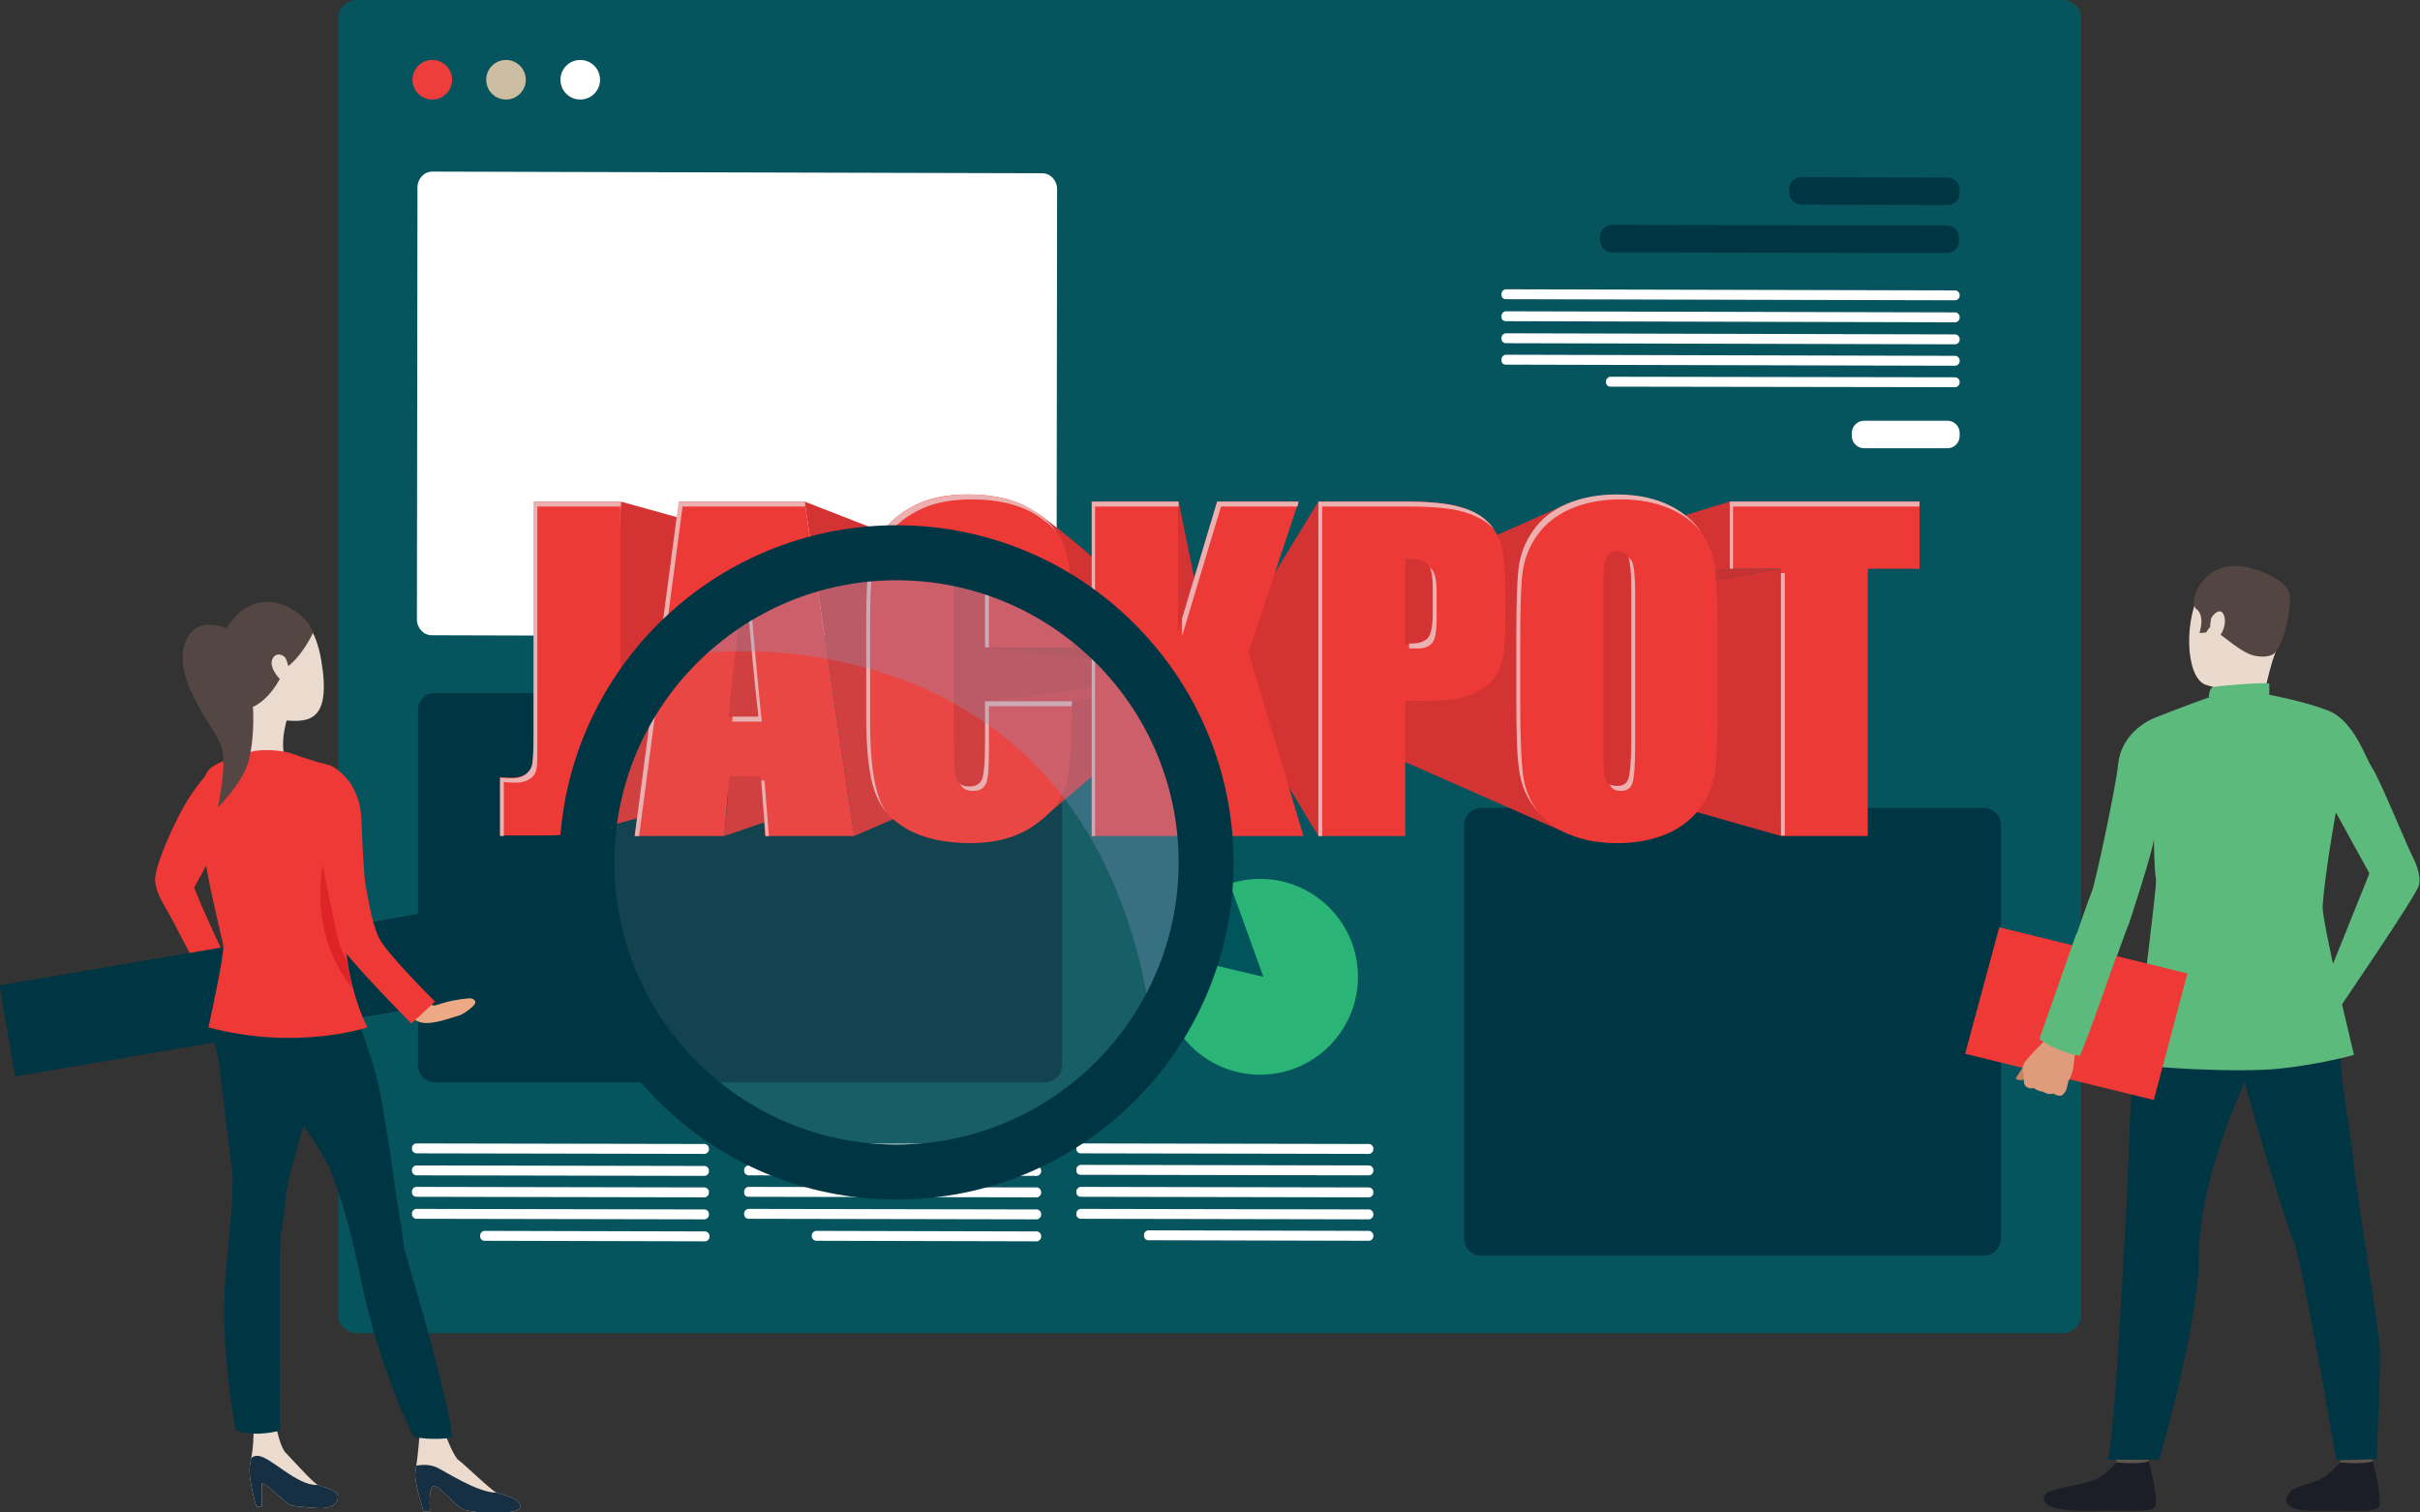 <?xml version="1.0" encoding="utf-8"?>
<!-- Generator: Adobe Illustrator 24.0.2, SVG Export Plug-In . SVG Version: 6.00 Build 0)  -->
<svg version="1.1" id="Layer_1" xmlns="http://www.w3.org/2000/svg" xmlns:xlink="http://www.w3.org/1999/xlink" x="0px" y="0px"
	 viewBox="0 0 440 275" style="enable-background:new 0 0 440 275;" xml:space="preserve">
<rect x="0" y="0" width="440" height="275" fill="#333333" stroke="none"/>
<style type="text/css">
	.st0{fill:#06545D;}
	.st1{fill:#003643;}
	.st2{fill:#FFFFFF;}
	.st3{fill:#2AB577;}
	.st4{fill:#00545C;}
	.st5{fill:#EE3E3B;}
	.st6{fill:#CDBDA2;}
	.st7{fill:#D33333;}
	.st8{fill:#C63232;}
	.st9{fill:#E03636;}
	.st10{fill:#EE3A37;}
	.st11{fill:url(#SVGID_1_);}
	.st12{fill:#EDB0B0;}
	.st13{fill:#EE3937;}
	.st14{fill:#003644;}
	.st15{fill:#EBDBCE;}
	.st16{fill:#162F42;}
	.st17{fill:#544642;}
	.st18{fill:#DE2427;}
	.st19{fill:#EDA885;}
	.st20{opacity:0.1;fill:#B8B7B8;}
	.st21{opacity:0.3;fill:#8599C1;}
	.st22{fill:#5C544D;}
	.st23{fill:#1B1E26;}
	.st24{fill:#EADACE;}
	.st25{fill:#534542;}
	.st26{fill:#5BBA7C;}
	.st27{fill:#EE3936;}
	.st28{fill:#C88362;}
	.st29{fill:#DE9C7D;}
</style>
<g>
	<g>
		<path class="st0" d="M375,242.4H64.9c-1.9,0-3.4-1.5-3.4-3.4V3.4C61.5,1.5,63,0,64.9,0H375c1.9,0,3.4,1.5,3.4,3.4v235.7
			C378.4,240.9,376.9,242.4,375,242.4z"/>
		<path class="st1" d="M269.3,228.3h91.4c1.7,0,3.1-1.4,3.1-3.1V150c0-1.7-1.4-3.1-3.1-3.1h-91.4c-1.7,0-3.1,1.4-3.1,3.1v75.2
			C266.2,226.9,267.6,228.3,269.3,228.3z"/>
		<path class="st1" d="M79.1,196.8h110.9c1.7,0,3.1-1.4,3.1-3.1v-64.6c0-1.7-1.4-3.1-3.1-3.1H79.1c-1.7,0-3.1,1.4-3.1,3.1v64.6
			C76,195.4,77.4,196.8,79.1,196.8z"/>
		<path class="st1" d="M327.5,37.2l26.6,0.1c1.2,0,2.2-1,2.2-2.2l0-0.6c0-1.2-1-2.2-2.2-2.2l-26.6-0.1c-1.2,0-2.2,1-2.2,2.2l0,0.6
			C325.3,36.2,326.3,37.2,327.5,37.2z"/>
		<path class="st2" d="M338.9,81.5l15.2,0c1.2,0,2.2-1,2.2-2.2l0-0.6c0-1.2-1-2.2-2.2-2.2l-15.2,0c-1.2,0-2.2,1-2.2,2.2l0,0.6
			C336.7,80.5,337.7,81.5,338.9,81.5z"/>
		<path class="st1" d="M293.1,45.9l60.9,0.1c1.2,0,2.2-1,2.2-2.2l0-0.6c0-1.2-1-2.2-2.2-2.2l-60.9-0.1c-1.2,0-2.2,1-2.2,2.2l0,0.6
			C291,44.9,291.9,45.9,293.1,45.9z"/>
		<g>
			<path class="st2" d="M273.8,58.4l81.7,0.2c0.4,0,0.8-0.4,0.8-0.8l0-0.2c0-0.4-0.4-0.8-0.8-0.8l-81.7-0.2c-0.4,0-0.8,0.4-0.8,0.8
				l0,0.2C273,58.1,273.3,58.4,273.8,58.4z"/>
			<path class="st2" d="M273.8,54.4l81.7,0.2c0.4,0,0.8-0.4,0.8-0.8l0-0.2c0-0.4-0.4-0.8-0.8-0.8l-81.7-0.2c-0.4,0-0.8,0.4-0.8,0.8
				l0,0.2C273,54.1,273.3,54.4,273.8,54.4z"/>
			<path class="st2" d="M273.8,62.4l81.7,0.2c0.4,0,0.8-0.4,0.8-0.8l0-0.2c0-0.4-0.4-0.8-0.8-0.8l-81.7-0.2c-0.4,0-0.8,0.4-0.8,0.8
				l0,0.2C273,62,273.3,62.4,273.8,62.4z"/>
			<path class="st2" d="M273.8,66.3l81.7,0.2c0.4,0,0.8-0.4,0.8-0.8l0-0.2c0-0.4-0.4-0.8-0.8-0.8l-81.7-0.2c-0.4,0-0.8,0.4-0.8,0.8
				l0,0.2C273,66,273.3,66.3,273.8,66.3z"/>
			<path class="st2" d="M292.8,70.3l62.7,0.1c0.4,0,0.8-0.4,0.8-0.8l0-0.2c0-0.4-0.4-0.8-0.8-0.8l-62.7-0.1c-0.4,0-0.8,0.4-0.8,0.8
				l0,0.2C292,70,292.4,70.3,292.8,70.3z"/>
		</g>
		<g>
			<path class="st2" d="M196.5,213.6l52.4,0.1c0.4,0,0.8-0.4,0.8-0.8l0-0.2c0-0.4-0.4-0.8-0.8-0.8l-52.4-0.1c-0.4,0-0.8,0.4-0.8,0.8
				l0,0.2C195.7,213.3,196,213.6,196.5,213.6z"/>
			<path class="st2" d="M196.5,209.7l52.4,0.1c0.4,0,0.8-0.4,0.8-0.8l0-0.2c0-0.4-0.4-0.8-0.8-0.8l-52.4-0.1c-0.4,0-0.8,0.4-0.8,0.8
				l0,0.2C195.7,209.3,196,209.7,196.5,209.7z"/>
			<path class="st2" d="M196.5,217.6l52.4,0.1c0.4,0,0.8-0.4,0.8-0.8l0-0.2c0-0.4-0.4-0.8-0.8-0.8l-52.4-0.1c-0.4,0-0.8,0.4-0.8,0.8
				l0,0.2C195.7,217.2,196,217.6,196.5,217.6z"/>
			<path class="st2" d="M196.5,221.6l52.4,0.1c0.4,0,0.8-0.4,0.8-0.8l0-0.2c0-0.4-0.4-0.8-0.8-0.8l-52.4-0.1c-0.4,0-0.8,0.4-0.8,0.8
				l0,0.2C195.7,221.2,196,221.6,196.5,221.6z"/>
			<path class="st2" d="M208.8,225.5l40.1,0.1c0.4,0,0.8-0.4,0.8-0.8l0-0.2c0-0.4-0.4-0.8-0.8-0.8l-40.1-0.1c-0.4,0-0.8,0.4-0.8,0.8
				l0,0.2C208,225.2,208.4,225.5,208.8,225.5z"/>
		</g>
		<g>
			<path class="st2" d="M136.1,213.7l52.4,0.1c0.4,0,0.8-0.4,0.8-0.8l0-0.2c0-0.4-0.4-0.8-0.8-0.8l-52.4-0.1c-0.4,0-0.8,0.4-0.8,0.8
				l0,0.2C135.3,213.3,135.7,213.7,136.1,213.7z"/>
			<path class="st2" d="M136.1,209.7l52.4,0.1c0.4,0,0.8-0.4,0.8-0.8l0-0.2c0-0.4-0.4-0.8-0.8-0.8l-52.4-0.1c-0.4,0-0.8,0.4-0.8,0.8
				l0,0.2C135.3,209.3,135.7,209.7,136.1,209.7z"/>
			<path class="st2" d="M136.1,217.6l52.4,0.1c0.4,0,0.8-0.4,0.8-0.8l0-0.2c0-0.4-0.4-0.8-0.8-0.8l-52.4-0.1c-0.4,0-0.8,0.4-0.8,0.8
				l0,0.2C135.3,217.3,135.6,217.6,136.1,217.6z"/>
			<path class="st2" d="M136.1,221.6l52.4,0.1c0.4,0,0.8-0.4,0.8-0.8l0-0.2c0-0.4-0.4-0.8-0.8-0.8l-52.4-0.1c-0.4,0-0.8,0.4-0.8,0.8
				l0,0.2C135.3,221.2,135.6,221.6,136.1,221.6z"/>
			<path class="st2" d="M148.4,225.6l40.1,0.1c0.4,0,0.8-0.4,0.8-0.8l0-0.2c0-0.4-0.4-0.8-0.8-0.8l-40.1-0.1c-0.4,0-0.8,0.4-0.8,0.8
				l0,0.2C147.6,225.2,148,225.6,148.4,225.6z"/>
		</g>
		<g>
			<path class="st2" d="M75.7,213.7l52.4,0.1c0.4,0,0.8-0.4,0.8-0.8l0-0.2c0-0.4-0.4-0.8-0.8-0.8l-52.4-0.1c-0.4,0-0.8,0.4-0.8,0.8
				l0,0.2C74.9,213.3,75.3,213.7,75.7,213.7z"/>
			<path class="st2" d="M75.7,209.7l52.4,0.1c0.4,0,0.8-0.4,0.8-0.8l0-0.2c0-0.4-0.4-0.8-0.8-0.8l-52.4-0.1c-0.4,0-0.8,0.4-0.8,0.8
				l0,0.2C74.9,209.3,75.3,209.7,75.7,209.7z"/>
			<path class="st2" d="M75.7,217.6l52.4,0.1c0.4,0,0.8-0.4,0.8-0.8l0-0.2c0-0.4-0.4-0.8-0.8-0.8l-52.4-0.1c-0.4,0-0.8,0.4-0.8,0.8
				l0,0.2C74.9,217.3,75.3,217.6,75.7,217.6z"/>
			<path class="st2" d="M75.7,221.6l52.4,0.1c0.4,0,0.8-0.4,0.8-0.8l0-0.2c0-0.4-0.4-0.8-0.8-0.8l-52.4-0.1c-0.4,0-0.8,0.4-0.8,0.8
				l0,0.2C74.9,221.2,75.3,221.6,75.7,221.6z"/>
			<path class="st2" d="M88.1,225.6l40.1,0.1c0.4,0,0.8-0.4,0.8-0.8l0-0.2c0-0.4-0.4-0.8-0.8-0.8l-40.1-0.1c-0.4,0-0.8,0.4-0.8,0.8
				l0,0.2C87.3,225.2,87.6,225.6,88.1,225.6z"/>
		</g>
		<g>
			<path class="st2" d="M75.8,112.6L75.8,112.6c0,1.6,1.2,2.9,2.7,2.9l71,0.2l39.9,0.1c1.5,0,2.7-1.3,2.7-2.9l0.1-78.5
				c0-1.6-1.2-2.9-2.7-2.9L78.6,31.2c-1.5,0-2.7,1.3-2.7,2.9l0,3.1L75.8,112.6z"/>
		</g>
		<circle class="st3" cx="229.1" cy="177.6" r="17.8"/>
		<polygon class="st4" points="222.7,158.2 229.7,177.6 207.2,172.3 		"/>
		<circle class="st5" cx="78.6" cy="14.5" r="3.6"/>
		<circle class="st6" cx="92" cy="14.5" r="3.6"/>
		<circle class="st2" cx="105.5" cy="14.5" r="3.6"/>
	</g>
	<g>
		<g>
			<polygon class="st7" points="155.3,152 146.3,91.2 169.4,100.2 176.2,143 			"/>
			<path class="st7" d="M202.6,107.7c0,0-2.5-0.6-2.6,2.3c-0.1,2.9,0,23.9,0,23.9s-0.7,4.9,3.3,3l-26.6,7.8c0,0-3.2,1.6-3.7-3.5
				c-0.5-5.1-0.7-37.2-0.7-37.2s0.7-5.8,3.8-5.3L202.6,107.7z"/>
			<path class="st7" d="M106.8,151.2l35.5-9.5c0,0,3.9-1.1,4-6c0.1-5,0-35.2,0-35.2l-33.4-9.3l-2.3,48.7L106.8,151.2z"/>
			<path class="st7" d="M194.9,117.7l8,1.1c0,0,0.7-11.1-1.4-14.4c-2.1-3.2-12.7-11-12.7-11L194.9,117.7z"/>
			<polygon class="st7" points="148.1,137.7 132.7,141 131.7,152 148.1,146.4 			"/>
			<polygon class="st7" points="214.3,114.8 214.3,91.2 217.2,105.4 217.2,121.6 			"/>
			<polygon class="st7" points="214.3,152 217.2,137.4 217.2,119.3 214.3,125.9 			"/>
			<polygon class="st7" points="239.7,91.2 226.5,112.8 225.3,128.2 239.7,152 			"/>
			<path class="st7" d="M285.3,151.7l-29-12.8c0,0-7.4-2.2-7.6-10.6c-0.1-8.4-1.4-11.7-1.4-11.7s-1.1-7.7,7.1-11.4
				c8.2-3.7,30.6-13.6,30.6-13.6L285.3,151.7z"/>
			<polygon class="st8" points="314.5,103.4 323.8,103.4 291.4,108.8 285.1,108.8 			"/>
			<polygon class="st7" points="323.8,152 291.4,142.8 291.4,108.8 323.8,103.4 			"/>
			<polygon class="st7" points="314.5,91.2 285.1,100.2 285.1,108.8 314.5,103.4 			"/>
			<polygon class="st9" points="179.1,127.6 203.3,124.4 203.3,125.9 194.9,127.6 			"/>
			<path class="st7" d="M189.6,148.8l10.9-9.3c0,0,1.8-1.4,2.4-5.4c0.3-2.2,0.4-8.2,0.4-8.2l-8.4,1.7L189.6,148.8z"/>
			<polygon class="st8" points="179.1,117.7 201.6,120.3 203,118.8 194.9,117.7 			"/>
			<rect x="288.8" y="97" class="st7" width="12.4" height="47.7"/>
			<rect x="251.7" y="95.6" class="st7" width="13.9" height="25.3"/>
			<rect x="126.5" y="101.6" class="st7" width="15.8" height="29.1"/>
		</g>
		<g>
			<path class="st10" d="M112.8,91.2v40.6c0,6.1-0.1,10-0.2,11.7c-0.1,1.7-0.7,3.3-1.7,4.7c-1,1.4-2.4,2.4-4.1,2.9
				c-1.7,0.5-4.4,0.8-7.9,0.8H91v-10.6c1,0.1,1.6,0.1,2.1,0.1c1.1,0,2-0.3,2.7-0.8c0.7-0.5,1-1.2,1.1-2c0.1-0.8,0.2-2.4,0.2-4.7
				V91.2H112.8z"/>
			<path class="st10" d="M146.3,91.2l9,60.8h-16.2l-0.8-10.9h-5.7l-0.9,10.9h-16.3l8.1-60.8H146.3z M137.9,130.3
				c-0.8-6.9-1.6-15.4-2.4-25.5c-1.6,11.6-2.6,20.1-3,25.5H137.9z"/>
			<path class="st10" d="M194.9,117.7h-15.8v-10.6c0-3.1-0.2-5-0.5-5.8c-0.3-0.8-1.1-1.1-2.2-1.1c-1.3,0-2.1,0.5-2.5,1.4
				c-0.4,0.9-0.5,2.9-0.5,6v28.2c0,3,0.2,4.9,0.5,5.8c0.4,0.9,1.1,1.4,2.4,1.4c1.2,0,1.9-0.5,2.3-1.4c0.4-0.9,0.5-3,0.5-6.4v-7.6
				h15.8v2.4c0,6.3-0.4,10.8-1.3,13.4c-0.9,2.6-2.9,4.9-5.9,6.9c-3,2-6.8,3-11.2,3c-4.6,0-8.4-0.8-11.5-2.5c-3-1.7-5-4-6-7
				c-1-3-1.5-7.4-1.5-13.4v-17.8c0-4.4,0.1-7.7,0.5-9.9c0.3-2.2,1.2-4.3,2.7-6.3c1.5-2,3.6-3.6,6.2-4.8c2.6-1.2,5.7-1.7,9.1-1.7
				c4.7,0,8.5,0.9,11.5,2.7c3,1.8,5,4,6,6.7c1,2.7,1.4,6.9,1.4,12.5V117.7z"/>
			<path class="st10" d="M236.1,91.2l-9.1,27.4L237,152h-16.3l-6.4-26.1V152h-15.8V91.2h15.8v23.6l7-23.6H236.1z"/>
			<path class="st10" d="M239.7,91.2h15.9c4.3,0,7.6,0.3,9.9,1c2.3,0.7,4.1,1.7,5.2,2.9c1.2,1.3,2,2.8,2.4,4.6
				c0.4,1.8,0.6,4.6,0.6,8.4v5.3c0,3.9-0.4,6.7-1.2,8.5c-0.8,1.8-2.3,3.1-4.4,4.1c-2.1,1-4.9,1.4-8.4,1.4h-4.2V152h-15.8V91.2z
				 M255.5,101.6v15.5c0.5,0,0.8,0,1.2,0c1.5,0,2.5-0.4,3-1.1c0.6-0.7,0.8-2.2,0.8-4.4v-5c0-2.1-0.3-3.4-1-4.1
				S257.6,101.6,255.5,101.6z"/>
			<path class="st10" d="M312.3,126.8c0,6.1-0.1,10.4-0.4,13c-0.3,2.5-1.2,4.9-2.7,7c-1.5,2.1-3.6,3.7-6.1,4.8
				c-2.6,1.1-5.6,1.7-9,1.7c-3.3,0-6.2-0.5-8.8-1.6c-2.6-1.1-4.7-2.7-6.3-4.8c-1.6-2.1-2.5-4.4-2.8-6.9c-0.3-2.5-0.5-6.9-0.5-13.1
				v-10.4c0-6.1,0.1-10.4,0.4-13c0.3-2.5,1.2-4.9,2.7-7c1.5-2.1,3.6-3.7,6.1-4.8c2.6-1.1,5.6-1.7,9-1.7c3.3,0,6.2,0.5,8.8,1.6
				c2.6,1.1,4.7,2.7,6.3,4.8c1.6,2.1,2.5,4.4,2.8,6.9c0.3,2.5,0.5,6.9,0.5,13.1V126.8z M296.5,106.8c0-2.8-0.2-4.6-0.5-5.4
				c-0.3-0.8-1-1.2-1.9-1.2c-0.8,0-1.5,0.3-1.9,1c-0.4,0.6-0.7,2.5-0.7,5.7v28.4c0,3.5,0.1,5.7,0.4,6.5c0.3,0.8,1,1.2,2,1.2
				c1.1,0,1.8-0.5,2.1-1.4c0.3-1,0.5-3.2,0.5-6.8V106.8z"/>
			<path class="st10" d="M349,91.2v12.2h-9.4V152h-15.8v-48.6h-9.3V91.2H349z"/>
		</g>
		<g>
			<linearGradient id="SVGID_1_" gradientUnits="userSpaceOnUse" x1="187.004" y1="127.661" x2="187.004" y2="127.605">
				<stop  offset="0" style="stop-color:#000000"/>
				<stop  offset="9.783622e-04" style="stop-color:#070704"/>
				<stop  offset="8.561113e-03" style="stop-color:#3B3721"/>
				<stop  offset="1.667718e-02" style="stop-color:#69623B"/>
				<stop  offset="2.512734e-02" style="stop-color:#928852"/>
				<stop  offset="3.399562e-02" style="stop-color:#B3A865"/>
				<stop  offset="4.340450e-02" style="stop-color:#CFC174"/>
				<stop  offset="5.353990e-02" style="stop-color:#E4D580"/>
				<stop  offset="6.476382e-02" style="stop-color:#F3E389"/>
				<stop  offset="7.792574e-02" style="stop-color:#FCEB8D"/>
				<stop  offset="9.776580e-02" style="stop-color:#FFEE8F"/>
				<stop  offset="0.191" style="stop-color:#D3C576"/>
				<stop  offset="0.337" style="stop-color:#938A53"/>
				<stop  offset="0.477" style="stop-color:#5F5835"/>
				<stop  offset="0.607" style="stop-color:#36321E"/>
				<stop  offset="0.724" style="stop-color:#18170E"/>
				<stop  offset="0.825" style="stop-color:#060604"/>
				<stop  offset="0.898" style="stop-color:#000000"/>
			</linearGradient>
			<rect x="179.1" y="127.6" class="st11" width="15.8" height="0.1"/>
		</g>
		<g>
			<path class="st12" d="M91.7,142.2c1,0.1,1.6,0.1,2.1,0.1c1.1,0,2-0.3,2.7-0.8c0.7-0.5,1-1.2,1.1-2c0.1-0.8,0.1-2.4,0.1-4.7V92.1
				h15.1v-0.9H97V134c0,2.3-0.1,3.9-0.2,4.7c-0.1,0.8-0.5,1.5-1.1,2c-0.7,0.6-1.5,0.8-2.7,0.8c-0.4,0-1.1,0-2.1-0.1V152h0.7V142.2z"
				/>
			<path class="st12" d="M178.6,101.5c0.3,0.8,0.5,2.7,0.5,5.6v10.6h0.7V108c0-3.1-0.2-5-0.5-5.8
				C179.1,101.9,178.9,101.7,178.6,101.5z"/>
			<polygon class="st12" points="124.1,92.1 146.4,92.1 146.3,91.2 123.4,91.2 115.4,152 116.2,152 			"/>
			<polygon class="st12" points="214.9,115.7 222,92.1 235.9,92.1 236.1,91.2 221.3,91.2 214.9,112.5 			"/>
			<path class="st12" d="M179.1,135.2c0,3.3-0.2,5.5-0.5,6.4c-0.4,0.9-1.1,1.4-2.3,1.4c-0.7,0-1.3-0.1-1.7-0.5
				c0.4,0.9,1.1,1.3,2.4,1.3c1.2,0,1.9-0.5,2.3-1.4c0.4-0.9,0.5-3,0.5-6.4v-7.6h15.1v-0.9h-15.8V135.2z"/>
			<path class="st12" d="M294.7,143.8c1.1,0,1.8-0.5,2.1-1.4c0.3-0.9,0.5-3.2,0.5-6.8v-27.9c0-2.8-0.2-4.6-0.5-5.4
				c-0.1-0.4-0.4-0.7-0.7-0.9c0.3,0.8,0.5,2.6,0.5,5.4v27.9c0,3.6-0.2,5.8-0.5,6.8c-0.3,1-1,1.4-2.1,1.4c-0.5,0-1-0.1-1.3-0.3
				C293,143.4,293.6,143.8,294.7,143.8z"/>
			<path class="st12" d="M136.2,105.6c-0.1,0.9-0.3,1.9-0.4,2.8c0.7,8.5,1.4,15.8,2.1,21.9h-4.7c0,0.3,0,0.6-0.1,0.9h5.4
				C137.8,124.3,137,115.8,136.2,105.6z"/>
			<path class="st12" d="M260.4,116.9c0.6-0.7,0.8-2.2,0.8-4.4v-5c0-2.1-0.3-3.4-1-4.1c-0.1-0.1-0.1-0.1-0.2-0.2
				c0.3,0.7,0.5,1.9,0.5,3.3v5c0,2.3-0.3,3.7-0.8,4.4c-0.6,0.7-1.6,1.1-3,1.1c-0.1,0-0.3,0-0.5,0v0.9c0.5,0,0.8,0,1.2,0
				C258.8,118,259.8,117.6,260.4,116.9z"/>
			<polygon class="st12" points="139,141.9 138.4,141.9 139.2,152 139.8,152 			"/>
			<polygon class="st12" points="315.1,92.1 349,92.1 349,91.2 314.5,91.2 314.5,103.4 315.1,103.4 			"/>
			<rect x="323.8" y="104.2" class="st12" width="0.7" height="47.7"/>
			<path class="st12" d="M240.4,92.1h15.9c4.3,0,7.6,0.3,9.9,1c2.3,0.7,4.1,1.7,5.2,2.9c0.1,0.1,0.1,0.1,0.2,0.2
				c-0.3-0.4-0.5-0.8-0.9-1.1c-1.2-1.3-2.9-2.3-5.2-2.9c-2.3-0.7-5.6-1-9.9-1h-15.9V152h0.7V92.1z"/>
			<path class="st12" d="M276.9,140.8c-0.3-2.5-0.5-6.9-0.5-13.1v-10.4c0-6.1,0.1-10.4,0.4-13c0.3-2.5,1.2-4.9,2.7-7
				c1.5-2.1,3.6-3.7,6.1-4.8c2.6-1.1,5.6-1.7,9-1.7c3.3,0,6.2,0.5,8.8,1.6c2.4,1,4.3,2.4,5.8,4.2c-0.1-0.1-0.1-0.2-0.2-0.3
				c-1.6-2.1-3.7-3.7-6.3-4.8c-2.6-1.1-5.5-1.6-8.8-1.6c-3.4,0-6.4,0.6-9,1.7c-2.6,1.1-4.6,2.7-6.1,4.8c-1.5,2.1-2.4,4.4-2.7,7
				c-0.3,2.5-0.4,6.9-0.4,13v10.4c0,6.3,0.1,10.6,0.5,13.1c0.3,2.5,1.2,4.8,2.8,6.9c0.1,0.2,0.3,0.4,0.5,0.6
				C278,145.4,277.2,143.2,276.9,140.8z"/>
			<polygon class="st12" points="214.9,126.8 214.9,128.7 220.7,152 221.1,152 			"/>
			<path class="st12" d="M159.7,144.7c-1-3-1.5-7.4-1.5-13.4v-17.8c0-4.4,0.1-7.7,0.5-9.9c0.3-2.2,1.2-4.3,2.7-6.3
				c1.5-2,3.6-3.6,6.2-4.8c2.6-1.2,5.7-1.7,9.1-1.7c4.7,0,8.5,0.9,11.5,2.7c1.6,1,3,2.1,4,3.3c-1.1-1.6-2.7-3-4.7-4.2
				c-3-1.8-6.9-2.7-11.5-2.7c-3.4,0-6.5,0.6-9.1,1.7c-2.6,1.2-4.7,2.8-6.2,4.8c-1.5,2-2.4,4.1-2.7,6.3c-0.3,2.2-0.5,5.5-0.5,9.9
				v17.8c0,6,0.5,10.4,1.5,13.4c0.5,1.4,1.2,2.7,2.1,3.9C160.5,146.7,160,145.7,159.7,144.7z"/>
			<polygon class="st12" points="199.1,92.1 214.3,92.1 214.3,91.2 198.5,91.2 198.5,152 199.1,152 			"/>
		</g>
	</g>
	<g>
		<path class="st13" d="M40.2,152.4c0,0,6.4-14.4-1-13.2c0,0-2.5,2.1-5.1,6.3c-2,3.2-6,11.7-5.9,14.6c0.2,2.9,2.2,5,4.4,9.6
			c0,0,4.6,8.6,4.8,9.6l4.9-2.5c0,0-4.1-8.2-7-15.4L40.2,152.4z"/>
		
			<rect x="0.7" y="170.7" transform="matrix(-0.986 0.168 -0.168 -0.986 129.827 347.258)" class="st14" width="99.1" height="16.8"/>
		
			<rect x="99" y="164" transform="matrix(-0.986 0.168 -0.168 -0.986 230.486 321.237)" class="st14" width="5.3" height="12.8"/>
		<path class="st15" d="M77,274.8h1.2c0,0-0.4-4.5,0.7-4.6c1.1,0,3.9,3.7,5.5,4.3c1.6,0.6,10.1,1.1,10.2-0.5c0-1.6-3.2-2.2-4.3-2.6
			c-1-0.4-6-5.3-6.9-5.9c-0.9-0.6-2.4-4.6-2.4-4.6l-4.7-0.2c0,0-0.3,3.8-0.6,5.8c-0.1,0.7-0.2,1.4-0.2,1.9
			C75.5,269.9,77,274.8,77,274.8z"/>
		<path class="st15" d="M46.6,273.9h1v-4.2c0.8,0.1,3.6,2.7,4.5,3.5c0.9,0.8,2.1,0.7,5.7,1c3.7,0.2,4-2,3.4-2.7
			c-0.6-0.7-2.4-1.1-3.4-1.5c-1-0.5-4.8-4.8-5.8-5.8c-1-1-1.6-4-1.6-4l-4.3,0.4c0,0,0,2.7-0.5,4.9v0c0,0,0,0,0,0
			c0,0.2-0.1,0.4-0.1,0.6C44.9,268.3,46.6,273.9,46.6,273.9z"/>
		<path class="st14" d="M62.4,178c0,0,1.6,3.8,1.8,4.8c0.1,1,3.9,10.1,5,16.3c0.7,3.7,2.5,15.2,2.6,16.7c0.3,2.5,1.4,8.1,1.6,10.6
			c0.1,1.4,7.2,23.5,8.9,35c0,0-4.1,0.6-7.1-0.2c0,0-6.2-11.9-9.6-28.7c-2.1-10.2-3.9-15.6-5.5-19.7c-1.6-4.2-10.7-16-11.7-17.4
			c-1-1.3-6.9-8.7-1.3-16.6C52.7,170.7,62.4,178,62.4,178z"/>
		<path class="st14" d="M42.1,211.9c0.5,3.4,0,7.9-1.1,20.5c-1.1,12.5,1.9,27.7,1.9,27.7c3.7,1.3,8,0,8,0c-0.1-0.9,0-30.6,0-33.2
			c0-2.6,0.8-5.6,1-8.7c0.1-2.1,1.1-5.9,2.2-9.8c0.3-1.2,0.7-2.3,1-3.5c0,0,0,0,0,0c0.2-0.6,0.4-1.3,0.5-1.9
			c1.5-5.3,3.6-25.7,3.6-25.7s-11.4-9.2-16.9-0.5c-5.5,8.6-2.7,14.9-2.5,16C39.9,193.9,41.6,208.4,42.1,211.9z"/>
		<path class="st16" d="M46.6,273.9h1v-4.2c0.8,0.1,3.6,2.7,4.5,3.5c0.9,0.8,2.1,0.7,5.7,1c3.7,0.2,4-2,3.4-2.7
			c-0.6-0.7-2.4-1.1-3.4-1.5c-3.9,0.2-8.7-5.3-11-5.3c-1.2,0-1.2,0.7-1.2,0.8v0c0,0,0,0,0,0c0,0.2-0.1,0.4-0.1,0.6
			C44.9,268.3,46.6,273.9,46.6,273.9z"/>
		<path class="st16" d="M77,274.8h1.2c0,0-0.4-4.5,0.7-4.6c1.1,0,3.9,3.7,5.5,4.3c1.6,0.6,10.1,1.1,10.2-0.5c0-1.6-3.2-2.2-4.3-2.6
			c-3.5,0-9.2-3.8-10.9-4.6c-1.8-0.8-3.7-0.3-3.7-0.3c-0.1,0.7-0.2,1.4-0.2,1.9C75.5,269.9,77,274.8,77,274.8z"/>
		<path class="st15" d="M52.4,130.1c0,0-1.8,4.8-0.4,8.5c0,0-6.7-0.4-6.9-1.2c-0.3-0.8,0.3-8-0.6-10.1
			C43.5,125.2,52.4,130.1,52.4,130.1z"/>
		<path class="st13" d="M53,137c0,0,3.9,1.4,5.7,1.8c1.8,0.4,5.5,2.1,5.2,8.8c-0.3,6.6-1.4,12.4-1.8,15.2
			c-0.4,2.8-0.2,10.1,0.5,13.6c0,0-9.4,2.4-20.5,0c0,0,2-6,1.9-7.6c-0.1-1.6-6.6-14.3-6.9-16.4s-1.6-10.9,1.4-12.9
			c3-2,5.4-1.7,6.7-2.6C46.4,136.1,51.2,136.3,53,137z"/>
		<path class="st13" d="M37.9,186.8c16.1,4.3,28.9,0,28.9,0c-1.2-2.4-2-4.8-2.6-7.1c0,0,0,0,0,0c-0.4-1.6-0.8-3.2-1-4.8v0
			c-1.3-8.8,0.4-15.5,0.4-15.5c-1.9-15.3-25-19.9-26.9-15c-1.9,4.8,3.6,25.7,3.9,27.5C40.8,173.7,37.9,186.8,37.9,186.8z"/>
		<path class="st15" d="M46.6,110.8c2.7-0.9,9.9-1.9,11.8,9.2c1.9,11.1-2.2,11.3-6.3,11c-4.1-0.3-10.6-7.8-11.1-10.1
			C40.4,118.7,39,113.5,46.6,110.8z"/>
		<path class="st17" d="M56.9,115.1c0,0-2.2,4.7-5.1,6.4c0,0-1.8,5-5.7,7c0,0-10.4-6.9-4.4-15.1S56.2,111.7,56.9,115.1z"/>
		<path class="st15" d="M52,119.8c-0.2-0.6-1.8-1.5-2.5,0.1c-0.7,1.6,1.8,4.4,2.5,4.2C52.7,124,52.9,122,52,119.8z"/>
		<path class="st17" d="M42,114.7c-0.2-0.4-7.1-3.6-8.6,3.1c-1.4,6.7,5.6,14.4,6.8,17.8c1.2,3.3-0.6,11.2-0.6,11.2s4.2-4,5.5-8.1
			C46.5,134,47,122.5,42,114.7z"/>
		<path class="st17" d="M41.6,114.4c0,0,2.1,1.7,2.4,4.3c0,0,0.4-2.1-0.5-3.3C42.7,114.2,41.6,114.4,41.6,114.4z"/>
		<path class="st18" d="M64.1,179.7c-0.4-1.6-0.8-3.2-1-4.8v0c0,0-1.1-2.3-1.4-3.3c-0.4-1.1-3-14.3-3-14.3S55.9,169.7,64.1,179.7z"
			/>
		<path class="st19" d="M76,180.5c0,0,2.1,2.1,2.7,2.3c0.7,0.2,2-0.9,6.7-1.3c0.4,0,1.2,0.3,1,0.9c-0.2,0.6-2.2,2.1-3.1,2.3
			c-0.9,0.2-5.1,1.9-7.1,1.1c-2-0.8-3.4-3.4-3.4-3.4L76,180.5z"/>
		<path class="st13" d="M59.9,139.1c0,0,5.5,2.2,5.8,9.8c0.3,7.7,0.6,11.7,0.9,12.8c0.3,1.2,0.9,5.9,2.3,8.8
			c1.3,2.8,10.2,11.6,10.2,11.6l-4.3,4c0,0-12.3-12.4-13.1-14.6c-0.7-2.3-3.8-18-4.1-20.6C57.4,148.8,54.6,139.3,59.9,139.1z"/>
		
			<ellipse transform="matrix(0.235 -0.972 0.972 0.235 -27.759 278.193)" class="st20" cx="163" cy="156.7" rx="52.2" ry="52.2"/>
		<path class="st21" d="M128.5,118.7c0,0,66.7-8.3,80,62.1c0,0,0,0,0,0c3.8-7.2,6-15.4,6-24.1c0-28.4-23-51.4-51.4-51.4
			C149.7,105.3,137.6,110.4,128.5,118.7z"/>
		<path class="st14" d="M163,95.5c-33.8,0-61.3,27.4-61.3,61.3c0,33.9,27.4,61.3,61.3,61.3c33.8,0,61.3-27.4,61.3-61.3
			C224.2,122.9,196.8,95.5,163,95.5z M163,208.1c-28.3,0-51.3-23-51.3-51.3c0-28.3,23-51.3,51.3-51.3c28.3,0,51.3,23,51.3,51.3
			C214.3,185.1,191.3,208.1,163,208.1z"/>
	</g>
	<g>
		<g>
			<path class="st22" d="M425,262.4c0,0,0.5,3.5,0.6,4c0.1,0.5,5.7-0.3,5.7-0.3l0.5-4.2C431.8,261.9,425.7,261.9,425,262.4z"/>
		</g>
		<g>
			<path class="st23" d="M425.5,265.9c0,0-1.8,2.1-3.5,3c-1.7,0.9-4.5,1.3-5.5,2.2c-0.7,0.7-2.7,3.6,4.5,3.6
				c7.2-0.1,10.7,0.4,11.5-0.7c0.8-1.1-1.1-8.3-1.1-8.3S429.7,266.3,425.5,265.9z"/>
		</g>
		<g>
			<path class="st22" d="M384.3,262.4c0,0,0.5,3.5,0.6,4c0.1,0.5,5.7-0.3,5.7-0.3l0.5-4.2C391.1,261.9,385,261.9,384.3,262.4z"/>
		</g>
		<g>
			<path class="st23" d="M384.8,265.9c0,0-1.8,2.1-3.5,3c-1.7,0.9-8.1,1.7-9.2,2.6c-0.7,0.7-2,3.4,8.2,3.2
				c7.2-0.2,10.7,0.4,11.5-0.7c0.8-1.1-1.1-8.3-1.1-8.3S389.1,266.3,384.8,265.9z"/>
		</g>
		<g>
			<path class="st14" d="M423,172.4c0,0,3,8.7,2.6,16.1c-0.4,7.5,1.6,15.6,2.4,23.4c0.9,8.7,4.6,29.2,4.7,33.9
				c0.1,4.6-0.6,19.5-0.6,19.5l-7.3,0.2c0,0-6.2-35.9-7.7-39.6c-1.6-3.7-9.5-29.8-9.8-32.7C407,190.1,423,172.4,423,172.4z"/>
		</g>
		<g>
			<path class="st14" d="M392.2,173.9c0,0-4,20.4-4.6,25c-0.5,4.6-0.9,22.1-1.2,24.9c-0.3,2.9-1.8,37.3-3.2,41.6h9.4
				c0,0,7.2-25.1,7.2-36.9c0-11.9,5.6-25.8,9.1-33.6c3.6-7.8,11.8-8,14-22.5C423,172.4,395.2,169.3,392.2,173.9z"/>
		</g>
		<g>
			<path class="st24" d="M411.2,104.1c0,0-7.4-2.7-10.8,2.8s-3.1,16.2,0.6,17.6c3.7,1.3,9.3,0.6,11.2-2.8c1.9-3.4,3.6-8.3,3.5-11.6
				C415.8,106.9,413.2,105,411.2,104.1z"/>
		</g>
		<g>
			<path class="st24" d="M402.3,124.1c0,0,0.3,1.9-0.2,2.8c-0.5,0.9,9.3,0.9,9.3,0.9s0.8-5,2.3-9.2
				C415.2,114.4,402.3,124.1,402.3,124.1z"/>
		</g>
		<g>
			<path class="st25" d="M413.7,118.6c0,0-0.7,1.1-3.4,0.7c-2.8-0.4-6.1-3.9-7.3-4.3c-1.1-0.4-1.2-1-1.2-1l-0.7,1l-1.2,0.1
				c0,0,1.1-3.2-0.6-4.4c-1.7-1.3,1.7-10.2,10.6-7.2c0,0,6.8,1.8,6.5,5.5C416.2,112.5,415.2,116.8,413.7,118.6z"/>
		</g>
		<g>
			<path class="st26" d="M401.6,126.8c0,0,0-1.8,0.9-1.9c0.8-0.2,9.1-0.9,10.1-0.6v2C412.5,126.3,410.6,127.5,401.6,126.8z"/>
		</g>
		<g>
			<path class="st24" d="M402,112.5c0.2-0.6,1.8-2.4,2.4-0.5c0.6,1.9-1,4.5-1.8,4.3C401.8,116.1,401.7,114.1,402,112.5z"/>
		</g>
		<g>
			<path class="st26" d="M401.6,126.8c0,0-4.5,1.6-9.8,3.7c0,0-6.1,2.2-6.7,8.6c-0.3,3.4-4.1,21.5-4.8,23.1
				c-0.7,1.5-9.1,26.2-9.4,26.7c-0.3,0.5,6.8,3.4,7.3,3.1c0.5-0.2,8.1-22.5,8.9-24.1c0,0,4.4-13.3,4.5-15.3c0,0,0.1,5.7,0.4,7.3
				c0.2,1.6-3.9,32.5-3.8,33.3c0.1,0.9,18.8,1.9,26.3,1.1c7.5-0.8,13.5-2.5,13.5-2.5s-5.9-24.4-5.7-27.1c0.4-5.9,2.4-17,2.4-17
				l6.1,11.1l-7.8,19.4l1.8,5.9c0,0,14.5-21.2,15-23.1c0.5-1.9-0.7-4.4-1.5-6c-0.8-1.6-5.8-13.7-7-15.4c-1.2-1.7-3.2-8.5-8-10.4
				c-4-1.6-10.8-2.9-10.8-2.9L401.6,126.8z"/>
		</g>
		<g>
			<polygon class="st27" points="391.6,200 357.3,191.6 363.5,168.6 397.7,177 			"/>
		</g>
		<g>
			<path class="st28" d="M367.9,193.9c0,0-1,1.5-1.3,2c-0.4,0.4,0.9,0.7,1.4,0.3C368.5,195.7,367.9,193.9,367.9,193.9z"/>
		</g>
		<g>
			<path class="st29" d="M375,199.1c0,0,0.6-0.6,0.7-1c0,0,0.2-0.7,0.3-1.2c0-0.2,0.1-0.3,0.1-0.4c0.2-0.3,0.6-1.1,0.8-2
				c0.2-0.9,0.6-5.2,0.6-5.2l-2.7-0.6l-2.1-0.4c0,0-4.6,4.4-4.8,5.3c0,0.1,0,0.2-0.1,0.2c-0.1,0.7,0.1,1.4,0.1,1.8
				c0,0.1,0,1.6,0.4,1.9c0.5,0.4,1,0.5,1.4,0.3c0,0,1,0.7,1.8,0.7c0,0,0.9,0.7,1.9,0.3C373.4,198.9,374.4,199.5,375,199.1z"/>
		</g>
		<g>
			<path class="st26" d="M385.3,172.4c0,0-6.1,17.7-7.2,19.6c0,0-4.5-0.9-7.3-3.1l6.7-19.1L385.3,172.4z"/>
		</g>
	</g>
</g>
</svg>
